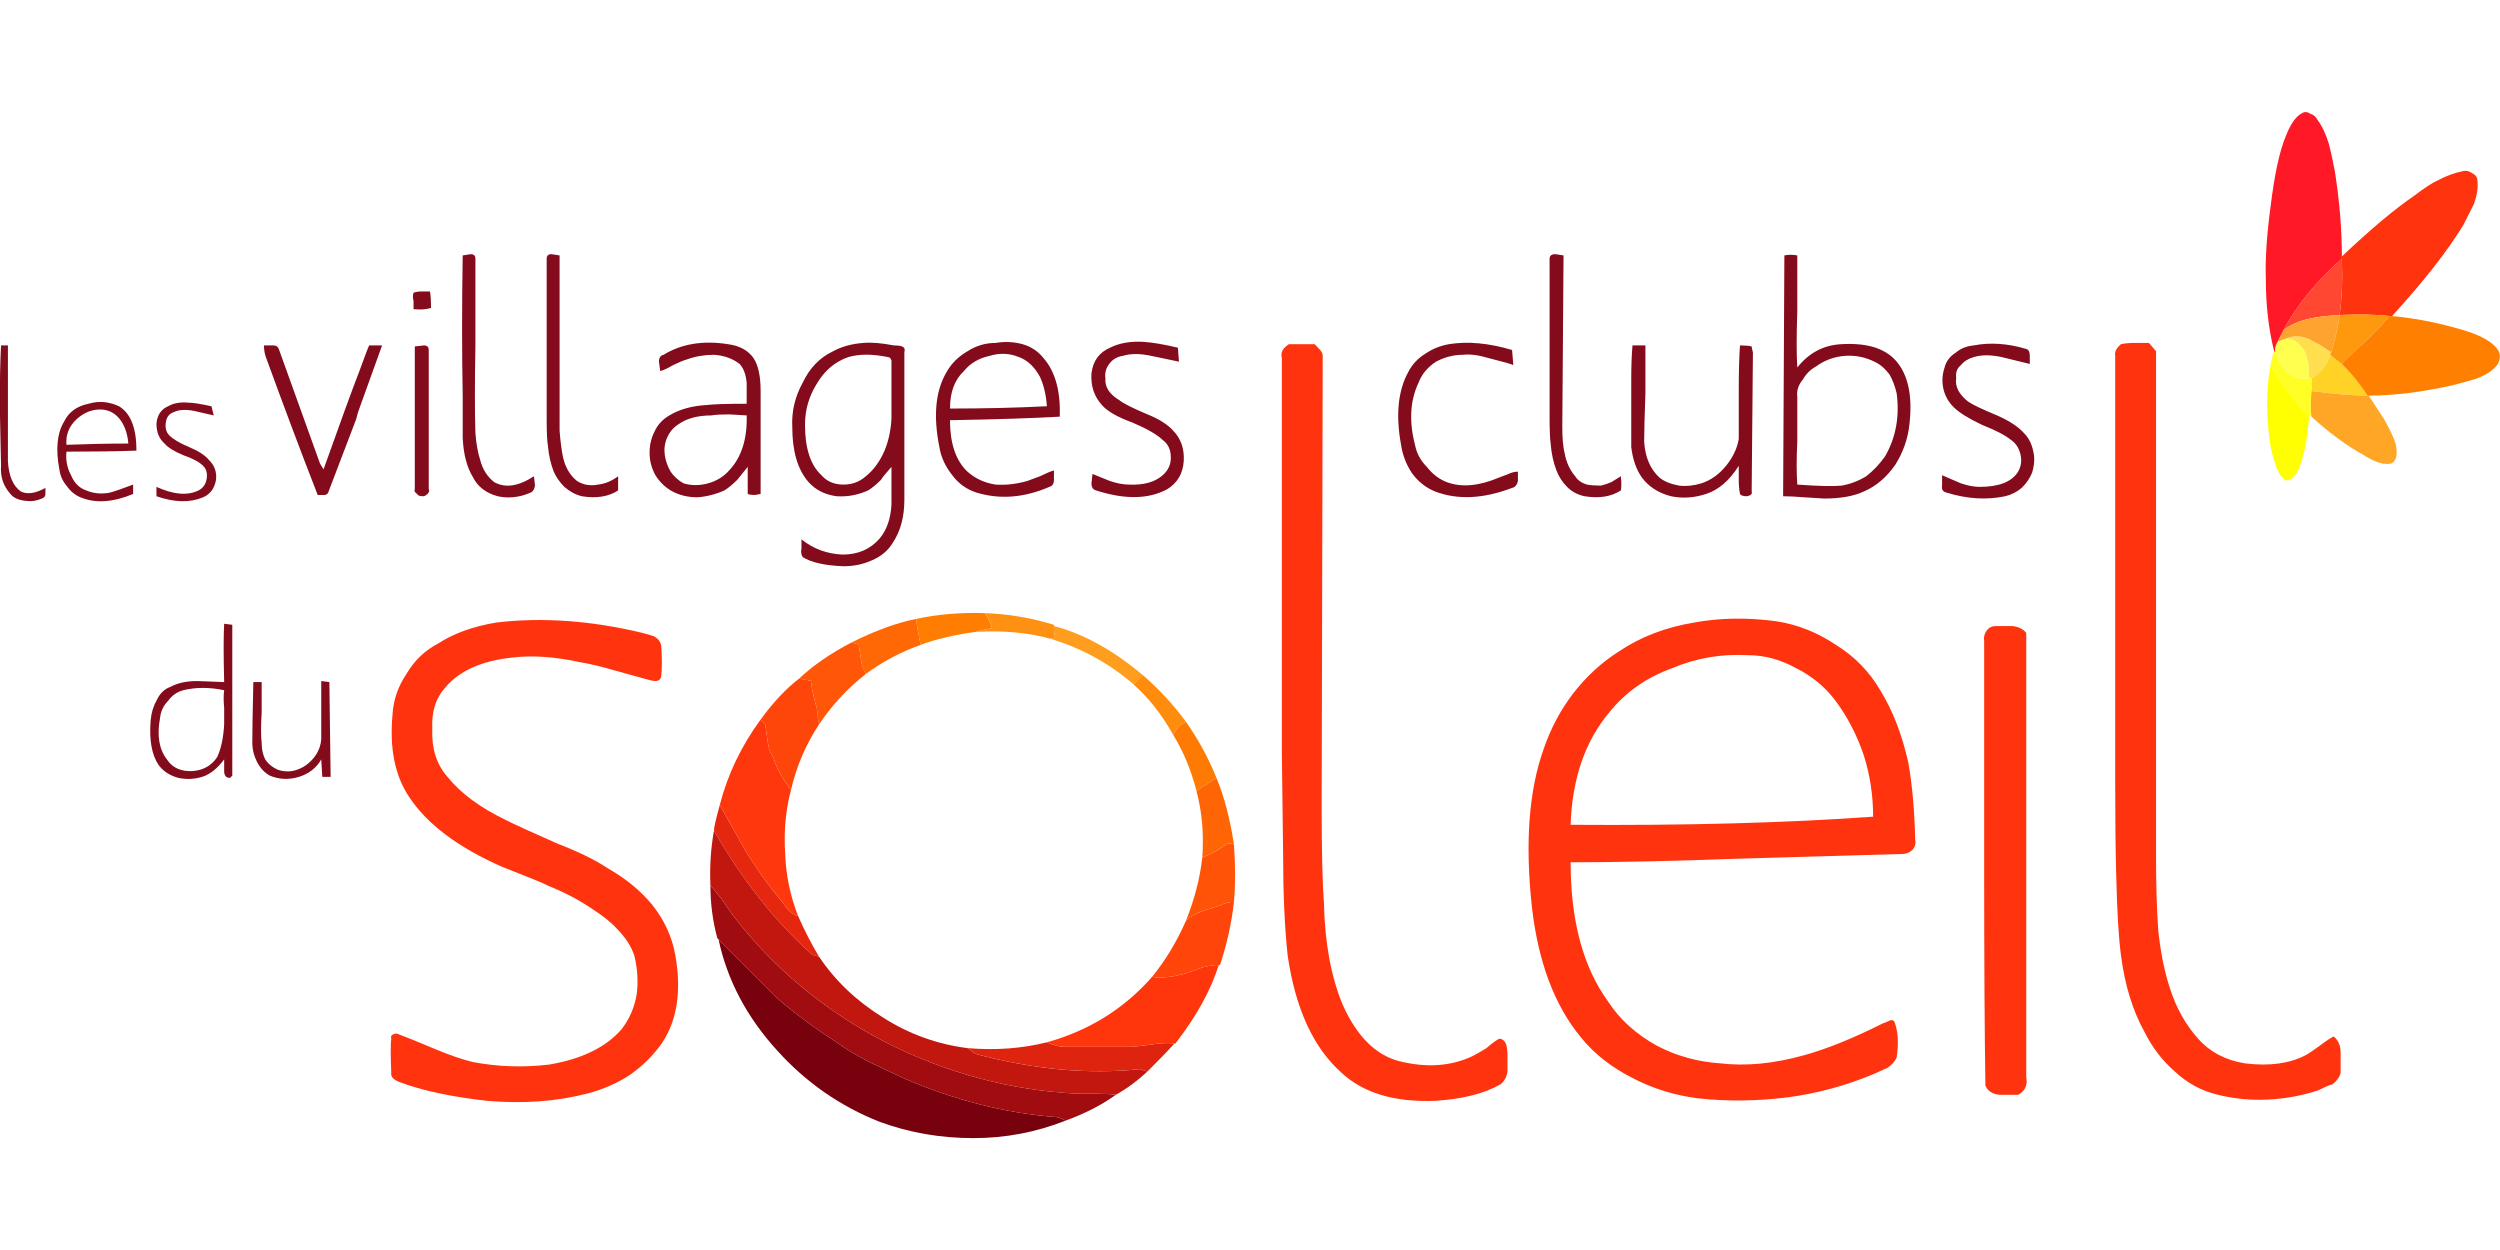 
<svg xmlns="http://www.w3.org/2000/svg" version="1.1" xmlns:xlink="http://www.w3.org/1999/xlink" preserveAspectRatio="none" x="0px" y="0px" width="600px" height="300px" viewBox="0 0 600 300">
<rect x="0" y="0" width="600" height="300" fill="#333333" stroke="none"/>
<defs>
<g id="Layer1_0_FILL">
<path fill="#FFFFFF" stroke="none" d="
M 600 300
L 600 0 0 0 0 300 600 300 Z"/>
</g>

<g id="Layer0_0_FILL">
<path fill="#FF330E" stroke="none" d="
M 97.55 161.75
Q 94.5 166.25 94.2 171.55 93.1 183.65 98.15 191.2 104.6 201.05 120.55 208.05 130.65 212 131.5 212.55 137.65 215.05 142.15 218.15 146.1 220.7 148.05 222.9 151.15 226 152.25 229.4 153.4 234.15 152.8 238.65 152 243.4 149.15 247.05 143.55 253.5 131.8 255.5 122.55 256.6 113.55 254.9 109.9 254.05 104.6 251.85 97.85 249 95.6 248.2 95.05 247.9 94.5 248.2 93.65 248.45 93.9 249.3 93.65 251 93.9 257.45 93.65 258.85 95.9 259.7 104 262.75 116.9 264.2 129.8 265.3 140.75 262.5 146.35 261.1 151.15 258 155.9 254.65 159 250.15 164.3 242 162.1 229.4 160.95 222.65 156.45 217.05 152.25 212 145.8 208.35 141.6 205.5 133.75 202.45 124.2 198.25 121.4 196.8 112.15 192.35 107.4 186.45 103.45 181.95 103.75 174.95 103.45 168.75 106.8 165.1 111.85 158.95 123.1 157.8 130.1 156.95 139.35 158.95 142.7 159.5 147.5 160.9
L 155.65 163.15
Q 156.75 163.45 157.3 163.45 158.45 163.45 158.7 162.3 159 159.5 158.7 155 158.45 153.6 157.05 152.75 156.45 152.5 154.2 151.9 135.7 147.45 119.15 149.4 110.75 150.8 105.15 154.45 100.35 156.95 97.55 161.75
M 356.75 251.55
Q 354.5 252.95 353.35 253.5 345.5 257.15 335.7 254.65 327.3 252.4 322.25 241.15 318.05 231.05 317.75 216.75 317.2 209.75 317.2 193.45
L 317.45 85.4
Q 317.45 84.55 316.6 83.75
L 315.5 82.6 309.35 82.6
Q 307.1 84 307.65 85.95 307.65 102.25 307.65 133.4 307.65 165.65 307.65 181.1
L 307.95 205.25
Q 307.95 219.25 309.05 229.4 311.85 248.45 321.95 257.45 329.8 264.75 344.4 264.2 354.2 263.6 360.1 260.25 361.5 259.15 361.8 257.15
L 361.8 253.25
Q 361.8 251.85 361.5 250.7 360.95 249.3 359.8 249.3 358.7 249.85 356.75 251.55
M 479 150.25
Q 477.6 150.25 476.8 151.35 475.95 152.5 476.2 153.9 476.2 171 476.2 207.2 476.2 242.3 476.5 260.55 477.35 262.5 479.85 262.75 480.7 262.75 482.4 262.75
L 484.35 262.75
Q 485.45 262.2 486.05 261.1 486.6 259.95 486.3 258.55 486.3 241.45 486.3 205.25 486.3 170.15 486.3 151.9 485.2 150.5 482.95 150.25
L 479 150.25
M 388.45 156.4
Q 382.25 160.35 377.5 166.5 373 172.4 370.5 179.7 365.15 194.6 367.65 217.6 369.9 237.5 379.45 249 384.2 254.9 392.05 258.85 399.1 262.5 407.5 263.6 418.15 264.75 429.1 263.35 439.75 261.95 449.85 257.7
L 452.95 256.3
Q 454.6 255.2 455.2 253.8 456 248.45 454.6 245.1 454.05 244.55 453.2 245.1
L 451.8 245.65
Q 441.15 251 433 253.25 422.1 256.3 412.85 255.2 404.7 254.65 397.7 251 390.1 246.8 385.9 240.3 376.95 227.95 376.95 206.95 393.75 206.95 416.75 206.1
L 456.6 204.95
Q 458 204.95 459.1 203.85 459.95 202.7 459.65 201.6 459.4 190.95 458 183.05 455.75 172.95 451.25 165.65 447.35 158.95 440.6 154.75 433.85 150.25 426.3 149.1 415.9 147.7 406.65 149.4 396.3 151.1 388.45 156.4
M 386.2 171
Q 392.05 163.7 401.35 160.35 410 156.7 419.55 157.25 425.45 157.25 431.05 160.35 436.65 163.15 440.3 167.9 444.8 173.8 447.35 181.4 449.55 188.4 449.55 196 418.45 198.25 376.95 197.95 377.5 181.4 386.2 171
M 512.4 82.3
Q 510.45 82.3 509.05 82.6 507.35 84 507.65 85.4
L 507.65 188.4
Q 507.65 201.6 507.9 210.3 508.2 223.2 509.05 229.4 510.45 240.05 514.65 247.6 517.45 253.25 521.95 257.15 526.4 261.35 532.3 262.75 538.2 264.2 544.35 263.9 550.55 263.6 556.45 261.65 559.25 260.25 559.8 260.25 561.5 258.85 561.75 257.45
L 561.75 252.65
Q 561.75 250.15 560.1 248.75 558.95 249.3 556.7 251 554.45 252.65 553.35 253.25 547.45 256.3 538.75 255.2 531.75 254.05 527.55 249.3 523.05 244.25 520.8 237.25 518.85 231.35 518 223.5 517.45 215.9 517.45 205.8
L 517.45 84.3 515.75 82.3 512.4 82.3
M 585.05 43.3
Q 583.1 44.15 579.45 46.95 572.4 51.75 562.05 61.55
L 562.05 62.1
Q 562.35 69.7 561.5 75.6 568.8 75.3 573.55 75.85
L 574.1 75.85
Q 585.6 63.25 591.2 54 592.9 50.6 593.75 48.95 594.85 45.85 594.6 43.6 594.6 42.2 593.45 41.65 592.35 40.8 591.2 41.05 588.15 41.65 585.05 43.3 Z"/>

<path fill="#840B1C" stroke="none" d="
M 62.8 163.7
L 60.8 163.7
Q 60.55 174.35 60.55 178.3 60.55 180.55 61.65 182.8 62.8 185.05 64.75 186.15 68.1 187.55 71.75 186.45 75.4 185.3 77.1 182.25
L 77.35 186.45 79.35 186.45 79.05 163.7 77.1 163.45 77.1 177.45
Q 76.8 181.1 73.45 183.65 70.1 185.9 66.7 184.75 64.75 183.9 63.65 182.25 62.8 180.55 62.8 178.3 62.5 175.8 62.8 171
L 62.8 163.7
M 37.55 168.2
Q 36.4 170.15 36.15 172.95 35.6 180 38.1 183.65 39.8 185.9 42.85 186.7 45.7 187.3 48.5 186.45 51.3 185.6 53.8 182.25 53.8 182.8 53.8 183.65
L 53.8 185.05
Q 53.8 186.7 55.2 186.7
L 55.75 186.15 55.75 149.95 53.8 149.7
Q 53.55 154.15 53.8 163.7
L 47.35 163.45
Q 43.45 163.45 40.9 164.85 38.65 165.65 37.55 168.2
M 38.4 172.4
Q 38.65 169.9 40.35 168.2 41.75 166.25 44 165.65 48.5 164.55 53.8 165.65 53.55 167.35 53.8 169.9
L 53.8 173.8
Q 53.55 178.6 52.15 181.65 50.15 184.75 46.25 185.05 42.05 185.3 40.05 182.25 37.25 178.6 38.4 172.4
M 41.75 98.9
Q 43.45 98.05 46.5 98.6
L 51.3 99.7 50.75 97.5
Q 46.8 96.65 45.4 96.65 42.3 96.35 40.35 97.5 37.8 98.6 37.55 101.7 37.55 104.75 39.5 106.45 40.65 107.85 44 109.25 47.35 110.4 48.75 111.8 49.9 112.9 49.6 114.9 49.3 116.85 47.65 117.7 43.7 119.65 37.55 116.85
L 37.55 119.1
Q 44 121.35 48.75 119.35 51.3 118.25 51.85 115.15 52.15 112.35 50.15 110.4 48.75 108.7 45.4 107.3 42.05 105.9 40.65 104.5 39.5 103.35 39.8 101.4 40.05 99.45 41.75 98.9
M 28.55 97.5
Q 24.9 95.8 21.25 96.9 17.05 97.75 15.4 101.15 12.85 105.35 14.25 112.65 14.55 114.9 15.95 116.55 17.35 118.55 19.3 119.35 24.65 121.6 31.95 118.55
L 31.95 116.3
Q 28.3 117.7 26.3 118.25 23.25 118.8 20.7 117.7 18.2 116.85 17.05 114.05 15.65 111.5 15.95 108.4 26.05 108.4 32.75 108.15 32.75 100 28.55 97.5
M 29.15 101.15
Q 30.55 103.35 30.8 106.45 23.8 106.45 15.95 106.75 15.65 103.1 18.45 100.55 21.25 98.05 24.65 98.3 27.45 98.6 29.15 101.15
M 1.9 96.65
Q 1.9 87.35 1.9 82.9
L 0.25 82.9
Q -0.05 88.5 -0.05 97.5
L 0.25 111.8
Q -0.05 115.7 2.5 118.55 3.6 119.95 6.15 120.2 8.1 120.5 10.05 119.65 10.9 119.35 10.9 118.55
L 10.9 117.1
Q 7.25 119.1 5 117.95 2.2 116 1.9 110.65 1.9 105.9 1.9 96.65
M 132.35 61
Q 131.2 61 131.2 62.1
L 131.2 100.55
Q 131.2 105.35 131.5 107 131.8 110.4 132.9 113.2 133.75 115.15 135.45 116.85 137.4 118.55 139.65 119.1 144.95 119.95 148.35 117.7 148.35 117.1 148.35 114.3 146.1 116 143.55 116.3 140.75 116.85 138.5 115.45 136 113.45 135.15 109.85 134.6 107.3 134.3 103.35
L 134.3 61.3 132.35 61
M 102.9 84
Q 102.9 82.9 101.75 82.9
L 99.55 83.15 99.55 117.4
Q 99.25 117.95 100.1 118.55 100.35 119.1 101.5 119.1 102.05 119.1 102.6 118.55 103.2 117.95 102.9 117.4
L 102.9 84
M 88.6 82.9
Q 88.3 83.45 86.35 88.8 83.55 96.05 77.65 112.65 77.1 111.8 76.8 111.25
L 67 84
Q 66.7 82.9 65.6 82.9 65.05 82.9 64.45 82.9
L 63.35 82.9
Q 63.35 84.55 63.9 85.95 70.35 103.65 76.25 118.8
L 77.65 118.8
Q 78.5 118.8 78.75 118.25
L 85.5 100.55
Q 85.8 99.15 86.35 97.75 89.45 89.05 91.7 82.9
L 88.6 82.9
M 103.45 73.9
Q 103.45 71.4 103.2 69.95
L 101.2 69.95
Q 100.1 69.95 99.25 70.25 98.95 71.1 99.25 72.2
L 99.25 74.2
Q 101.75 74.45 103.45 73.9
M 114.1 62.1
Q 114.1 61 113 61
L 111.05 61.3
Q 110.75 78.95 111.05 95.25
L 111.05 100.3
Q 111.05 103.1 111.05 105.05 111.3 110.95 113.55 114.6 115.25 117.95 119.45 119.1 123.35 119.95 127.3 118.25 128.15 117.95 128.4 116.55
L 128.15 114.3
Q 122.55 117.95 118.6 115.7 116.1 113.75 115.25 110.4 114.4 107.85 114.1 103.95 113.85 96.35 114.1 83.15 114.1 68.3 114.1 62.1
M 179.2 91.85
L 179.2 96.9
Q 172.15 96.9 169.65 97.2 164.3 97.5 160.65 99.7 158.15 101.15 157.05 103.65 155.9 105.9 155.9 108.7 155.9 111.5 157.3 114.05 158.7 116.3 160.95 117.7 163.75 119.35 167.4 119.35 170.75 119.1 173.85 117.7 175.25 116.85 176.95 115.15
L 179.45 112.05 179.45 118.55
Q 180.05 118.8 181.15 118.8
L 182.55 118.55 182.55 93.85
Q 182.55 88.5 180.85 85.95 178.9 83.15 174.7 82.6 165.7 81.2 159.25 85.15 158.15 85.4 158.15 86.8
L 158.45 89.05
Q 159.55 88.8 161.5 87.65 163.75 86.55 164.9 86.25 167.95 85.15 171.35 85.15 175 85.4 177.5 87.35 178.9 88.8 179.2 91.85
M 175 99.45
L 179.2 99.7
Q 179.45 108.15 175 112.9 173 115.15 169.95 116 166.85 116.85 164.05 116 162.1 114.9 160.95 113.2 159.85 111.25 159.55 109.25 159.25 107 160.1 105.05 160.95 103.1 162.65 101.95 165.7 99.7 170.75 99.7 172.15 99.45 175 99.45
M 199.95 84.3
Q 195.15 86.55 192.65 91.85 189.85 96.9 190.15 102.55 190.15 111.25 194.05 115.7 196.6 118.55 200.8 119.1 204.7 119.35 208.35 117.7 209.75 116.85 211.45 115.15 211.7 114.6 213.95 112.05 213.95 113.45 213.95 116.3 213.95 119.35 213.95 121.05 213.7 126.1 211.15 129.2 207.8 133.1 202.2 133.1 196.6 132.85 192.35 129.45
L 192.35 131.7
Q 192.1 132.85 192.65 133.7 195.75 135.65 202.45 135.9 206.1 135.9 209.2 134.5 212.55 133.1 214.25 130.3 217.05 126.1 217.05 119.95
L 217.05 84.55
Q 217.35 83.45 216.5 83.15 215.95 82.9 214.55 82.9 210.05 82.05 207.25 82.3 203.05 82.6 199.95 84.3
M 203.6 85.7
Q 207.5 84.55 213.1 85.7 213.7 85.7 213.95 86.55
L 213.95 100.55
Q 213.7 104.75 212.3 108.15 210.6 112.05 207.8 114.3 205.55 116.3 202.45 116.3 199.1 116.3 197.15 114.05 193.2 110.4 193.2 101.95 193.2 96.65 196 92.15 198.8 87.35 203.6 85.7
M 282.7 83.45
Q 277.9 82.3 274.55 82.05 269.8 81.75 266.4 83.45 262.5 85.15 261.95 89.6 261.65 94.1 264.45 97.2 266.4 99.45 271.75 101.4 277.05 103.65 279.05 105.6 281 107 281 109.85 281 112.35 279.05 114.05 276.25 116.55 270.9 116.3 268.95 116.3 266.4 115.45
L 262.2 113.75 261.95 116
Q 261.95 117.4 263.05 117.7 273.45 121.05 280.15 117.4 283.8 115.15 284.1 110.65 284.35 106.2 281.55 103.35 279.6 101.15 275.4 99.45 270.05 97.2 268.65 96.05 265 93.85 265.3 90.75 265 88.8 266.4 87.1 267.55 85.7 269.5 85.4 272.3 84.55 276.25 85.4
L 282.95 86.8 282.7 83.45
M 250.45 85.95
Q 248.45 83.45 245.4 82.6 242.3 81.75 238.95 82.3 235.3 82.3 232.2 84.3 228.85 86.25 227.15 89.35 223.2 96.05 225.45 107.3 226.05 110.95 228.55 114.05 230.8 117.1 234.45 118.25 242.85 120.75 251.85 116.85 252.95 116.55 252.95 115.15
L 252.95 112.9
Q 251.85 113.2 249.6 114.3 247.35 115.15 246.5 115.45 242.6 116.55 238.95 116.3 235 115.7 232.2 113.2 228 109.25 228 100.85 244.8 100.55 254.35 100 254.65 90.75 250.45 85.95
M 244.55 85.7
Q 247.6 86.8 249.6 90.45 251 93.55 251.25 97.5 240.35 98.05 228 98.05 228 92.15 231.35 89.05 233.6 86.25 237.55 85.4 241.15 84.3 244.55 85.7
M 375.25 61.3
L 373.3 61
Q 371.9 61 371.9 62.1
L 371.9 100
Q 371.9 104.5 372.15 106.45 372.45 110.1 373.55 112.9 374.4 115.15 376.1 116.85 377.75 118.55 380.3 119.1 385.6 119.95 389 117.7 389.25 116.55 389 114.3
L 386.75 115.7
Q 385.35 116.3 384.2 116.55 382.25 116.55 380.85 116.3 378.9 115.7 378.05 114.3 376.1 112.05 375.5 108.7 374.95 106.45 374.95 102.55
L 375.25 61.3
M 351.1 85.15
Q 353.65 84.85 357.3 85.95 362.9 87.35 363.2 87.65
L 362.9 84
Q 354.5 81.5 347.75 82.6 344.65 83.15 342.15 84.85 339.35 86.55 337.95 89.35 334.3 96.05 336.25 106.75 336.8 110.4 338.8 113.45 341 116.55 344.4 117.95 352.5 121.05 362.9 117.1 364 116.85 364.3 115.45
L 364.3 113.2
Q 363.2 113.2 362.05 113.75
L 359.8 114.6
Q 352.5 117.7 347.2 115.7 344.4 114.6 342.45 112.05 340.2 109.85 339.6 106.75 337.4 98.3 340.45 91.85 341.6 88.8 344.65 86.8 347.75 85.15 351.1 85.15
M 417.6 82.9
Q 417.3 86.8 417.3 94.1 417.3 101.95 417.3 105.35 416.75 108.7 414.25 111.8 411.7 114.9 408.35 116 405.55 116.85 403 116.55 399.95 116 398.25 114.6 394.9 111.5 394.6 105.9 394.6 102.55 394.9 94.4 394.9 86.8 394.9 82.9
L 391.8 82.9
Q 391.5 86.25 391.5 91
L 391.5 99.15
Q 391.5 105.6 391.5 107.3 392.05 111.8 394.05 114.6 396.55 117.95 401.05 119.1 405.25 119.95 409.45 118.55 413.95 117.1 417.3 111.8
L 417.3 115.15
Q 417.3 117.1 417.6 118.55 417.9 119.1 419.3 119.1 420.7 118.8 420.4 117.95
L 420.7 84.55
Q 420.4 83.45 420.4 83.15 419.55 82.9 417.6 82.9
M 431.35 61.3
Q 429.65 61 428.25 61.3
L 427.95 119.1
Q 429.95 119.1 433 119.35
L 437.8 119.65
Q 443.7 119.65 447.35 117.95 451.8 116 454.9 111.5 457.7 107 458.25 101.95 459.4 92.15 455.45 87.1 451.55 82.05 442 82.6 435.55 82.9 431.35 88.2 431.05 83.45 431.35 74.75 431.35 65.5 431.35 61.3
M 431.35 95.25
Q 431.05 93 432.75 91 433.85 89.05 435.85 87.95 438.9 85.7 442.85 85.4 446.5 85.15 449.85 86.8 451.8 87.65 453.5 89.9 454.6 91.85 455.2 94.4 456.3 102.8 452.4 109.55 450.4 112.35 447.9 114.3 445.1 116 442 116.55 438.9 116.85 431.35 116.3 431.05 112.05 431.35 105.9
L 431.35 95.25
M 487.15 85.4
Q 487.15 84 486.3 83.75 479.6 81.75 473.7 82.9 471.15 83.15 469.5 84.55 467.25 85.95 466.7 88.2 465.85 90.75 466.4 93.25 466.95 95.8 468.9 97.75 470.9 99.7 475.65 101.95 480.7 103.95 482.65 105.6 484.35 106.75 484.9 109 485.45 111.25 484.35 113.2 482.1 116.85 475.1 116.85 473.15 116.85 470.6 116
L 466.1 114.05 466.1 116.55
Q 465.85 117.95 467.25 118.25 474.55 120.5 481.25 119.1 483.5 118.55 485.2 117.1 486.9 115.45 487.7 113.45 488.55 110.65 488 108.4 487.45 105.6 485.75 103.95 483.8 101.7 479.3 99.7 473.95 97.5 472.3 96.35 470.9 95.25 470.05 93.85 469.2 92.15 469.5 90.75 469.2 88.8 470.6 87.65 471.75 86.25 473.7 85.7 476.5 84.85 480.4 85.7
L 487.15 87.35 487.15 85.4 Z"/>

<path fill="#E4270E" stroke="none" d="
M 191.55 219.85
Q 190.15 219.55 189 218.15
L 187.05 215.65
Q 183.1 210.85 179.2 204.7 176.95 200.75 172.75 193.2 171.35 198.25 171.35 199.35 181.45 217.05 194.9 229.1
L 196.6 229.65
Q 193.75 224.9 191.55 219.85 Z"/>

<path fill="#78010E" stroke="none" d="
M 255.75 268.95
Q 254.1 268.1 253.5 268.1 235.3 266.7 217.05 258.85
L 208.65 254.9
Q 203.85 252.4 200.8 250.15 192.95 245.1 186.75 239.75 183.1 236.1 172.45 225.45 175.55 240.05 186.5 252.1 196.85 263.6 211.15 269.25 221.8 273.15 233.6 273.15 245.1 273.15 255.75 268.95 Z"/>

<path fill="#A00C0F" stroke="none" d="
M 267.8 262.75
Q 265.85 262.5 263.35 262.5
L 258.85 262.5
Q 234.7 261.35 212.55 250.15 190.4 238.65 175.8 219.55 175.55 219.25 173.3 215.9 171.6 213.65 170.5 212.55 170.5 219 172.15 225.15
L 172.45 225.45
Q 183.1 236.1 186.75 239.75 192.95 245.1 200.8 250.15 203.85 252.4 208.65 254.9
L 217.05 258.85
Q 235.3 266.7 253.5 268.1 254.1 268.1 255.75 268.95 262.75 266.4 267.8 262.75 Z"/>

<path fill="#C1170F" stroke="none" d="
M 275.4 257.15
L 273.45 256.6
Q 255.2 258.55 234.15 252.95
L 232.2 251.55
Q 221.25 250.15 212 244.25 202.45 238.35 196.6 229.65
L 194.9 229.1
Q 181.45 217.05 171.35 199.35 170.2 205.8 170.5 212.55 171.6 213.65 173.3 215.9 175.55 219.25 175.8 219.55 190.4 238.65 212.55 250.15 234.7 261.35 258.85 262.5
L 263.35 262.5
Q 265.85 262.5 267.8 262.75 271.75 260.55 275.4 257.15 Z"/>

<path fill="#DE240E" stroke="none" d="
M 273.45 256.6
L 275.4 257.15
Q 280.15 252.4 281.85 250.45 279.6 250.15 276.25 250.7 272.3 251.25 270.9 251.25
L 255.5 251.25
Q 253.8 251.25 251.25 250.15 242.3 252.4 232.2 251.55
L 234.15 252.95
Q 255.2 258.55 273.45 256.6 Z"/>

<path fill="#FF360C" stroke="none" d="
M 292.5 231.6
Q 290.55 231.6 288.55 232.2 287.75 232.45 284.65 233.6 279.6 235 276.5 234.45 266.4 245.95 251.25 250.15 253.8 251.25 255.5 251.25
L 270.9 251.25
Q 272.3 251.25 276.25 250.7 279.6 250.15 281.85 250.45
L 282.1 250.45
Q 289.7 240.6 292.5 231.6 Z"/>

<path fill="#FF450A" stroke="none" d="
M 288.55 218.7
Q 286.05 219.55 284.65 220.95 281.3 228.55 276.5 234.45 279.6 235 284.65 233.6 287.75 232.45 288.55 232.2 290.55 231.6 292.5 231.6
L 292.8 231.6
Q 295.3 224.05 296.15 216.45 294.45 216.45 292.8 217.3
L 288.55 218.7 Z"/>

<path fill="#FF5308" stroke="none" d="
M 296.15 202.7
Q 295.05 202.15 294.2 202.7
L 292.5 203.85
Q 291.65 204.4 290.55 204.95
L 288.55 205.8
Q 287.75 213.1 284.65 220.95 286.05 219.55 288.55 218.7
L 292.8 217.3
Q 294.45 216.45 296.15 216.45 296.7 210.3 296.15 202.7 Z"/>

<path fill="#FF7A02" stroke="none" d="
M 287.15 189.8
L 291.95 186.7
Q 289.15 179.7 284.65 173.25 282.7 174.1 281.55 176.35 285.2 182.25 287.15 189.8 Z"/>

<path fill="#FF6505" stroke="none" d="
M 291.95 186.7
L 287.15 189.8
Q 289.15 197.4 288.55 205.8
L 290.55 204.95
Q 291.65 204.4 292.5 203.85
L 294.2 202.7
Q 295.05 202.15 296.15 202.7 294.75 193.45 291.95 186.7 Z"/>

<path fill="#FF8C0C" stroke="none" d="
M 272.05 164.25
Q 277.65 169.3 281.55 176.35 282.7 174.1 284.65 173.25 280.15 167.1 274.25 162
L 272.05 164.25 Z"/>

<path fill="#FF9D1E" stroke="none" d="
M 274.25 162
Q 263.6 153.05 252.95 150.25
L 252.95 151.65 253.25 153.05 252.1 153.3
Q 263.35 156.7 272.05 164.25
L 274.25 162 Z"/>

<path fill="#FF7E02" stroke="none" d="
M 234.15 151.65
Q 235.85 151.1 238.1 150.8 237.55 148.85 236.4 147.15 227.7 146.85 219.85 148.55 220.4 152.5 221 154.75 226.3 152.75 234.15 151.65 Z"/>

<path fill="#FF9112" stroke="none" d="
M 238.1 150.8
Q 235.85 151.1 234.15 151.65 244.25 151.1 252.1 153.3
L 253.25 153.05 252.95 151.65 252.95 150.25 252.95 149.95
Q 244.8 147.45 236.4 147.15 237.55 148.85 238.1 150.8 Z"/>

<path fill="#FF6804" stroke="none" d="
M 207.8 161.75
Q 213.95 157.25 221 154.75 220.4 152.5 219.85 148.55 212.85 149.95 204.45 154.15
L 206.1 154.75 206.65 158.4
Q 206.95 160.35 207.8 161.75 Z"/>

<path fill="#FF370C" stroke="none" d="
M 184.25 178
L 183.65 173.8 182.55 172.7
Q 175.55 182.25 172.75 193.2 176.95 200.75 179.2 204.7 183.1 210.85 187.05 215.65
L 189 218.15
Q 190.15 219.55 191.55 219.85 188.7 212.55 188.45 204.95 187.9 196.8 189.85 189.55 186.75 185.6 185.65 181.95 184.5 180.25 184.25 178 Z"/>

<path fill="#FF460A" stroke="none" d="
M 194.9 163.45
L 191.8 162.85
Q 187.05 166.5 182.55 172.7
L 183.65 173.8 184.25 178
Q 184.5 180.25 185.65 181.95 186.75 185.6 189.85 189.55 191.8 181.1 196.6 173.8 196.3 172.95 196 169.6 195.75 169.3 195.15 166.5 194.6 164.55 194.9 163.45 Z"/>

<path fill="#FF5607" stroke="none" d="
M 191.8 162.85
L 194.9 163.45
Q 194.6 164.55 195.15 166.5 195.75 169.3 196 169.6 196.3 172.95 196.6 173.8 201.35 166.8 207.8 161.75 206.95 160.35 206.65 158.4
L 206.1 154.75 204.45 154.15
Q 196.85 158.1 191.8 162.85 Z"/>

<path fill="#FFFF01" stroke="none" d="
M 551.4 113.2
Q 553.65 108.4 554.2 99.7 550 96.05 544.95 87.65 543.25 96.35 544.95 107.3 545.5 109.85 546.05 111.25 546.6 113.45 548 114.9 548.85 115.7 550 114.9 550.85 114.3 551.4 113.2 Z"/>

<path fill="#FED325" stroke="none" d="
M 554.75 90.75
L 554.75 93.85
Q 563.15 94.95 568.2 94.95 565.7 91 562.05 87.35 560.9 86.55 559.25 85.15 557.85 89.05 554.75 90.75 Z"/>

<path fill="#FF4731" stroke="none" d="
M 548 79.25
Q 550.55 77.25 554.45 76.45 557 75.85 561.5 75.6 562.35 69.7 562.05 62.1 553.05 69.95 548 79.25 Z"/>

<path fill="#FFDF50" stroke="none" d="
M 559.25 85.15
L 559.5 84.55 557 82.9
Q 555.3 82.05 554.45 81.5 551.4 80.1 548.85 81.2 551.65 81.5 553.35 84.85 554.2 87.35 554.2 90.75
L 554.75 90.75
Q 557.85 89.05 559.25 85.15 Z"/>

<path fill="#FEA330" stroke="none" d="
M 559.5 84.55
Q 561.2 78.65 561.5 75.6 557 75.85 554.45 76.45 550.55 77.25 548 79.25
L 546.6 82.05 548.85 81.2
Q 551.4 80.1 554.45 81.5 555.3 82.05 557 82.9
L 559.5 84.55 Z"/>

<path fill="#FFFF26" stroke="none" d="
M 545.8 84.3
Q 545.2 85.7 544.95 87.65 550 96.05 554.2 99.7
L 554.75 100
Q 554.45 98.05 554.75 93.85
L 554.75 90.75 554.2 90.75
Q 551.4 91.3 549.15 89.35 546.9 87.35 546.05 84.55
L 545.8 84.3 Z"/>

<path fill="#FFFF50" stroke="none" d="
M 546.6 82.05
Q 545.8 83.45 546.05 84.55 546.9 87.35 549.15 89.35 551.4 91.3 554.2 90.75 554.2 87.35 553.35 84.85 551.65 81.5 548.85 81.2
L 546.6 82.05 Z"/>

<path fill="#FF1926" stroke="none" d="
M 554.45 27.3
Q 553.35 26.5 552.25 27.3 550.25 28.45 548.6 32.65 546.35 38 544.95 49.5 543.55 59.85 543.8 66.9 543.8 76.45 545.8 84.3
L 546.05 84.55
Q 545.8 83.45 546.6 82.05
L 548 79.25
Q 553.05 69.95 562.05 62.1
L 562.05 61.55
Q 562.05 51.75 560.35 41.05 559.5 36.6 558.95 34.6 557.85 30.95 556.15 28.7 555.6 27.6 554.45 27.3 Z"/>

<path fill="#FFA626" stroke="none" d="
M 568.5 94.95
L 568.2 94.95
Q 563.15 94.95 554.75 93.85 554.45 98.05 554.75 100 561.2 105.9 567.35 109.25 571.3 111.8 573.85 111.25 575.8 110.4 574.95 106.45 574.1 103.95 572.15 100.55
L 568.5 94.95 Z"/>

<path fill="#FE990D" stroke="none" d="
M 567.95 81.75
Q 571.6 78.1 573.55 75.85 568.8 75.3 561.5 75.6 561.2 78.65 559.5 84.55
L 559.25 85.15
Q 560.9 86.55 562.05 87.35 563.15 85.95 567.95 81.75 Z"/>

<path fill="#FF7F00" stroke="none" d="
M 573.55 75.85
Q 571.6 78.1 567.95 81.75 563.15 85.95 562.05 87.35 565.7 91 568.2 94.95
L 568.5 94.95
Q 577.45 94.95 588.7 92.45 592.9 91.3 594 91 597.1 89.9 598.8 88.2 599.65 87.35 599.9 86.25 600.2 84.85 599.35 83.75 597.4 81.2 592.05 79.5 583.1 76.7 574.1 75.85
L 573.55 75.85 Z"/>
</g>
</defs>

<g transform="matrix( 1, 0, 0, 1, 0,0) ">
<use xlink:href="#Layer1_0_FILL"/>
</g>

<g transform="matrix( 1, 0, 0, 1, 0,0) ">
<use xlink:href="#Layer0_0_FILL"/>
</g>
</svg>
